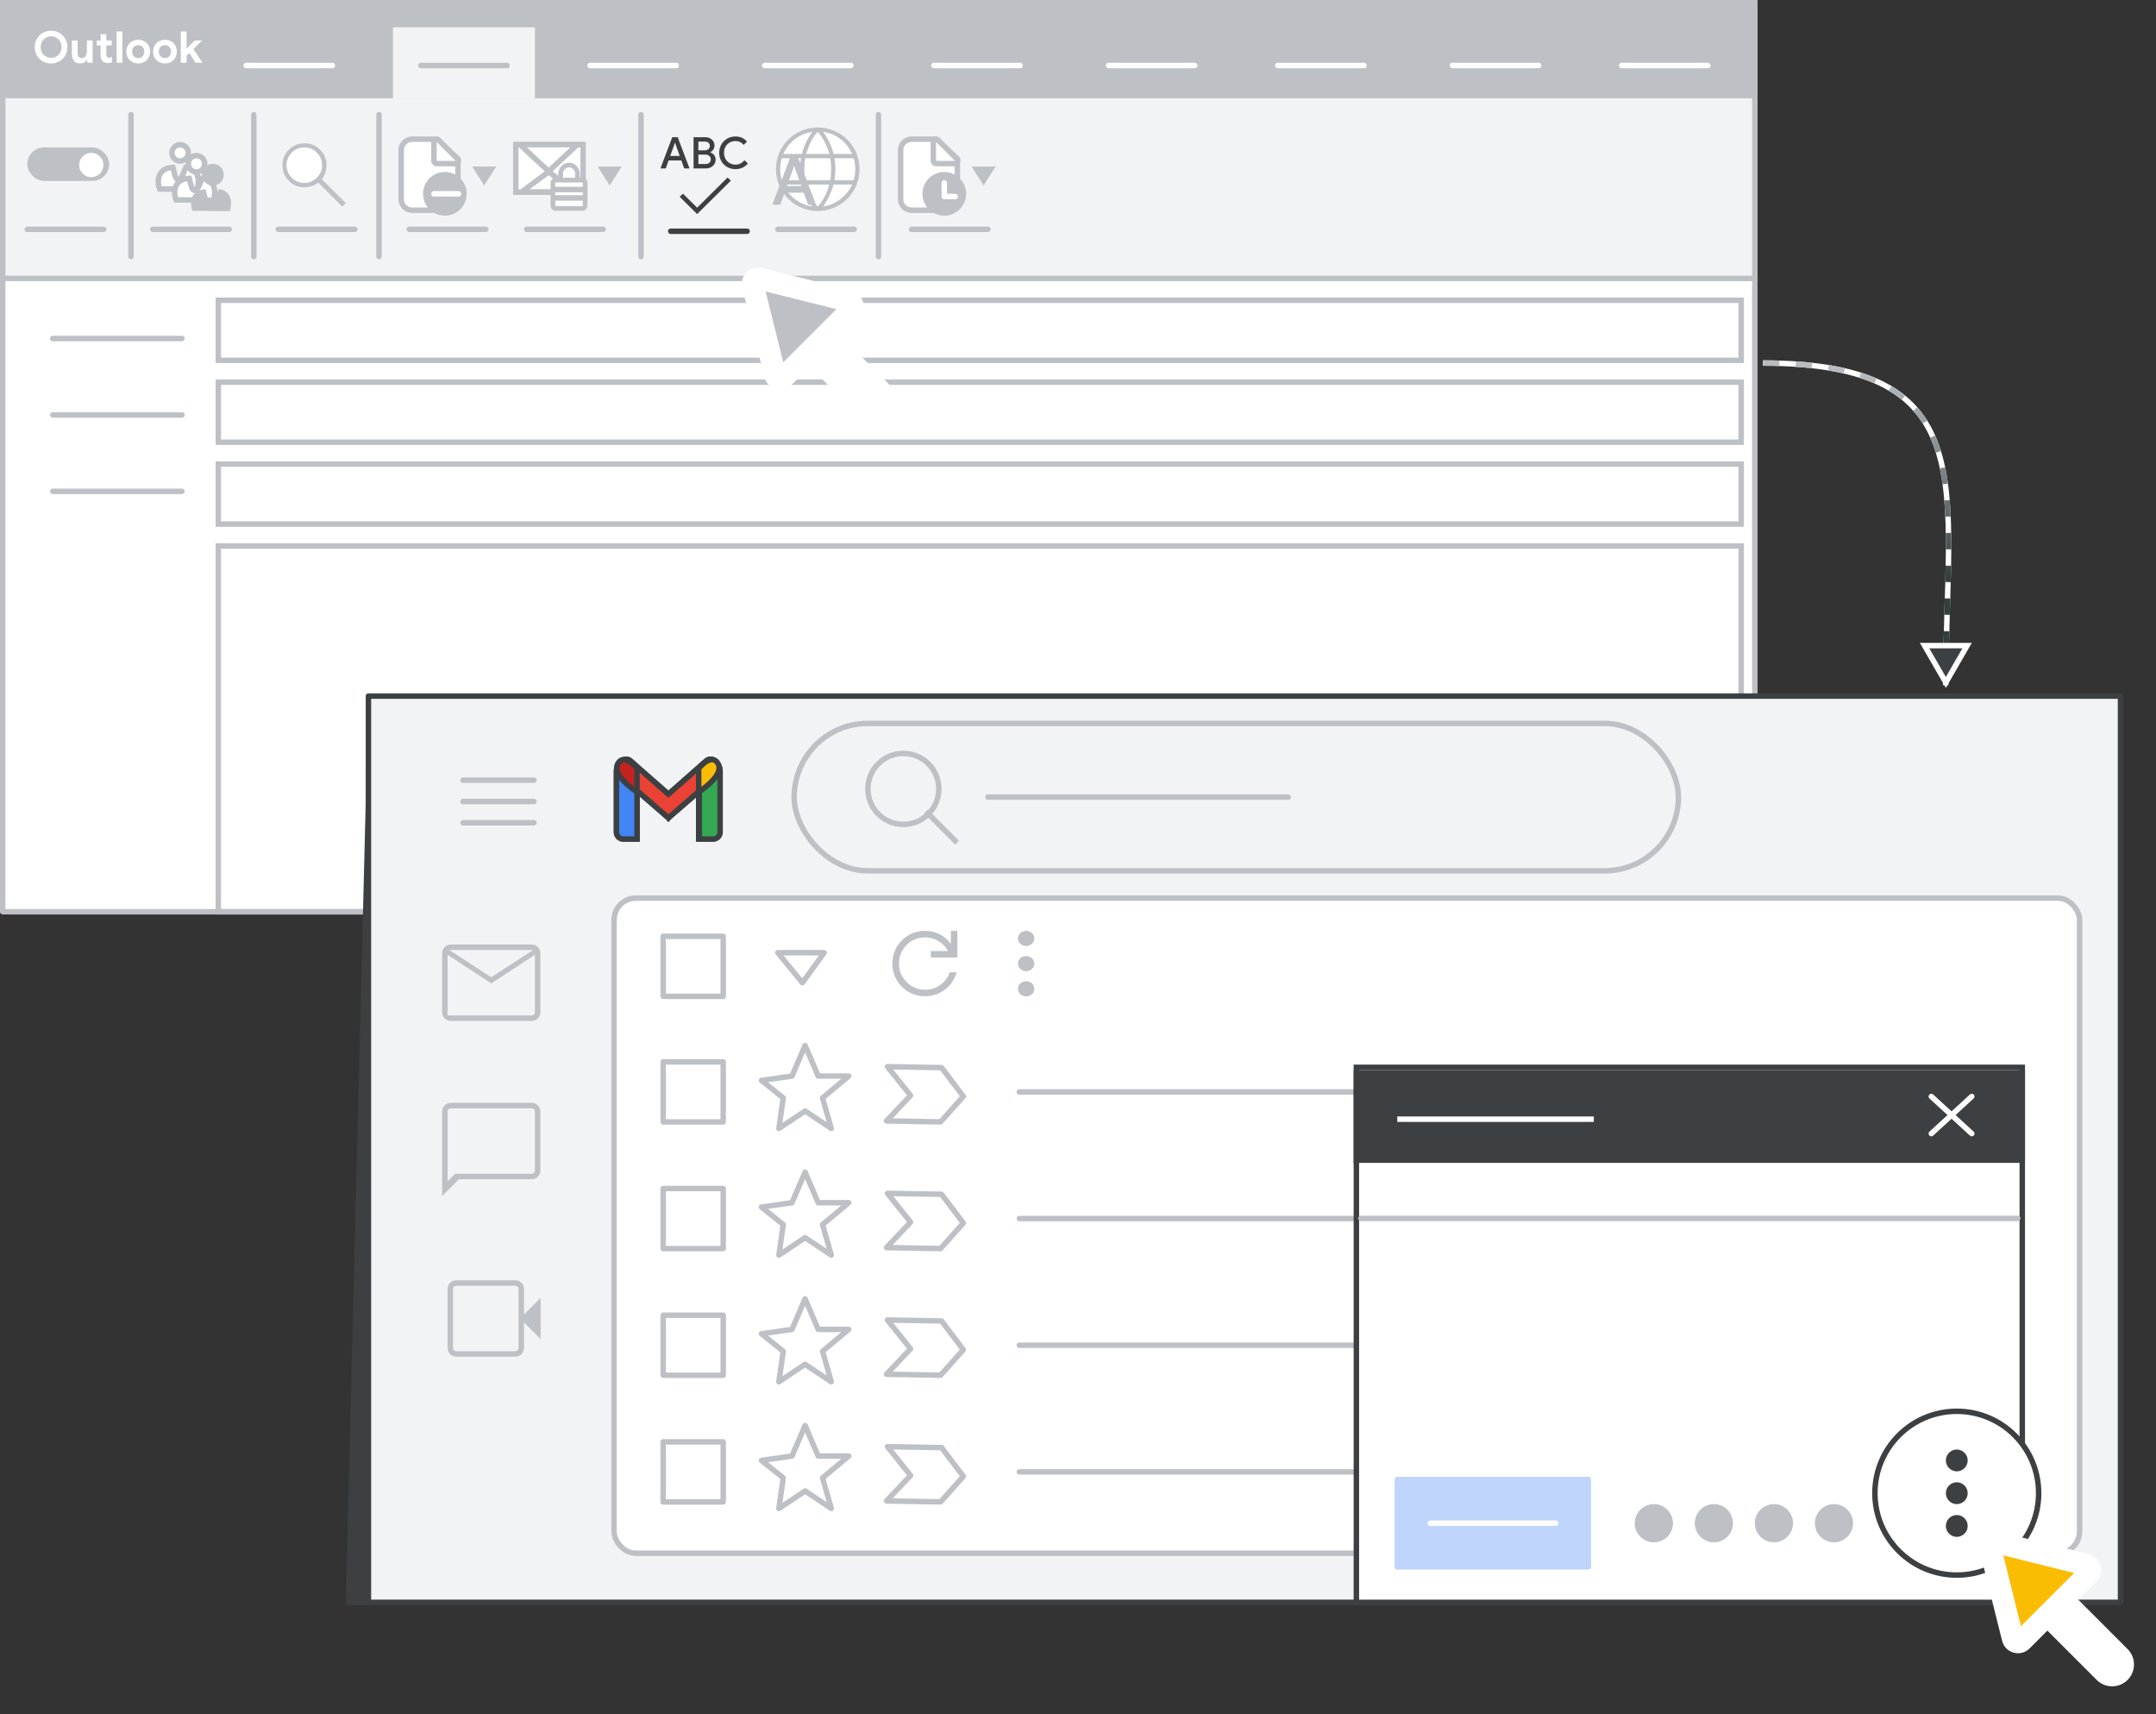 <svg width="395" height="314" viewBox="0 0 395 314" fill="none" xmlns="http://www.w3.org/2000/svg">
<rect x="0" y="0" width="395" height="314" fill="#333333" stroke="none"/>
<g id="gmail-outlook-switch-spellcheck" clip-path="url(#clip0_2_115710)">
<g id="outlook-message-options-window">
<rect id="border" x="0.5" y="1" width="321" height="166" fill="white" stroke="#BDC1C6" stroke-linejoin="round"/>
<rect id="border copy" x="0.5" y="-2" width="321" height="53" fill="#F1F3F4" stroke="#BDC1C6" stroke-linejoin="round"/>
<path id="Line 8 Copy 18" d="M69.441 21V47" stroke="#BDC1C6" stroke-linecap="round"/>
<path id="Line 8 Copy 19" d="M117.441 21V47" stroke="#BDC1C6" stroke-linecap="round"/>
<path id="Line 8 Copy 20" d="M160.941 21V47" stroke="#BDC1C6" stroke-linecap="round"/>
<g id="permissions">
<g id="permissions_2">
<g id="paper">
<path id="Rectangle" fill-rule="evenodd" clip-rule="evenodd" d="M73.5 27.5C73.5 26.395 74.395 25.5 75.5 25.5H79.973L83.9 29.097V36.5C83.9 37.605 83.005 38.5 81.9 38.5H75.5C74.395 38.5 73.5 37.605 73.5 36.5V27.5Z" fill="white" stroke="#BDC1C6"/>
<path id="Path 5" d="M83.467 29.967C83.669 29.967 83.851 29.845 83.929 29.658C84.006 29.471 83.963 29.256 83.82 29.113L80.354 25.646C80.211 25.503 79.996 25.461 79.809 25.538C79.622 25.616 79.5 25.798 79.5 26V29.467C79.5 29.599 79.553 29.727 79.646 29.82C79.74 29.914 79.867 29.967 80 29.967H83.467Z" fill="white" stroke="#BDC1C6" stroke-linejoin="round"/>
</g>
<circle id="Oval" cx="81.5" cy="35.5" r="4" fill="#BDC1C6"/>
<path id="Line 9 Copy 4" d="M79.5 35.5H84" stroke="white" stroke-linecap="round"/>
<path id="Triangle" fill-rule="evenodd" clip-rule="evenodd" d="M88.703 33.978L90.906 30.5H86.5L88.703 33.978Z" fill="#BDC1C6"/>
</g>
<path id="Line 9 Copy 3" d="M75 42H89" stroke="#BDC1C6" stroke-linecap="round"/>
</g>
<g id="check accessibility">
<g id="paper_2">
<path id="Rectangle_2" fill-rule="evenodd" clip-rule="evenodd" d="M165 27.5C165 26.395 165.895 25.5 167 25.5H171.473L175.4 29.097V36.5C175.4 37.605 174.505 38.5 173.4 38.5H167C165.895 38.5 165 37.605 165 36.5V27.5Z" fill="white" stroke="#BDC1C6"/>
<path id="Path 5_2" d="M174.967 29.967C175.169 29.967 175.351 29.845 175.429 29.658C175.506 29.471 175.463 29.256 175.32 29.113L171.854 25.646C171.711 25.503 171.495 25.461 171.309 25.538C171.122 25.616 171 25.798 171 26V29.467C171 29.599 171.053 29.727 171.146 29.82C171.24 29.914 171.367 29.967 171.5 29.967H174.967Z" fill="white" stroke="#BDC1C6" stroke-linejoin="round"/>
</g>
<circle id="Oval_2" cx="173" cy="35.5" r="4" fill="#BDC1C6"/>
<path id="Line 9 Copy 4_2" d="M173 36H175" stroke="white" stroke-linecap="round"/>
<path id="Line 9 Copy 9" d="M173 35.5V33.5" stroke="white" stroke-linecap="round"/>
<path id="Triangle_2" fill-rule="evenodd" clip-rule="evenodd" d="M180.203 33.978L182.406 30.5H178L180.203 33.978Z" fill="#BDC1C6"/>
<path id="Line 9 Copy 8" d="M167 42H181" stroke="#BDC1C6" stroke-linecap="round"/>
</g>
<g id="UI/line-dark-grey Copy 47">
<path id="Line 5" d="M9.662 90H33.338" stroke="#BDC1C6" stroke-linecap="round" stroke-linejoin="round"/>
</g>
<g id="UI/line-dark-grey Copy 48">
<path id="Line 5_2" d="M9.662 76H33.338" stroke="#BDC1C6" stroke-linecap="round" stroke-linejoin="round"/>
</g>
<g id="UI/line-dark-grey Copy 49">
<path id="Line 5_3" d="M9.662 62H33.338" stroke="#BDC1C6" stroke-linecap="round" stroke-linejoin="round"/>
</g>
<rect id="Rectangle Copy 4" x="40" y="85" width="279" height="11" stroke="#BDC1C6"/>
<rect id="Rectangle Copy 18" x="40" y="100" width="279" height="67" stroke="#BDC1C6"/>
<rect id="Rectangle Copy 3" x="40" y="70" width="279" height="11" stroke="#BDC1C6"/>
<rect id="Rectangle Copy 2" x="40" y="55" width="279" height="11" stroke="#BDC1C6"/>
<rect id="blue copy" x="33.5" y="9" width="22.929" height="12.71" fill="#F1F3F4"/>
<g id="outlook-top-bar">
<rect id="bg" x="0.5" y="0.5" width="321" height="17" fill="#BDC1C6" stroke="#BDC1C6"/>
<rect id="tab" x="72" y="5" width="26" height="13" fill="#F1F3F4"/>
<g id="UI/line-dark-grey Copy 3">
<path id="Line 5_4" d="M77.108 12H92.892" stroke="#BDC1C6" stroke-linecap="round" stroke-linejoin="round"/>
</g>
<g id="UI/line-dark-grey Copy 4">
<path id="Line 5_5" d="M108.108 12H123.892" stroke="white" stroke-linecap="round" stroke-linejoin="round"/>
</g>
<g id="UI/line-dark-grey Copy 5">
<path id="Line 5_6" d="M140.108 12H155.892" stroke="white" stroke-linecap="round" stroke-linejoin="round"/>
</g>
<g id="UI/line-dark-grey Copy 6">
<path id="Line 5_7" d="M171.108 12H186.892" stroke="white" stroke-linecap="round" stroke-linejoin="round"/>
</g>
<g id="UI/line-dark-grey Copy 7">
<path id="Line 5_8" d="M203.108 12H218.892" stroke="white" stroke-linecap="round" stroke-linejoin="round"/>
</g>
<g id="UI/line-dark-grey Copy 10">
<path id="Line 5_9" d="M234.108 12H249.892" stroke="white" stroke-linecap="round" stroke-linejoin="round"/>
</g>
<g id="UI/line-dark-grey Copy 9">
<path id="Line 5_10" d="M266.108 12H281.892" stroke="white" stroke-linecap="round" stroke-linejoin="round"/>
</g>
<g id="UI/line-dark-grey Copy 8">
<path id="Line 5_11" d="M297.108 12H312.892" stroke="white" stroke-linecap="round" stroke-linejoin="round"/>
</g>
<g id="UI/line-dark-grey">
<path id="Line 5_12" d="M45.108 12H60.892" stroke="white" stroke-linecap="round" stroke-linejoin="round"/>
</g>
<path id="Outlook" d="M9.36 11.619C8.933 11.619 8.536 11.544 8.168 11.395C7.805 11.24 7.488 11.027 7.216 10.755C6.949 10.477 6.741 10.157 6.592 9.795C6.443 9.432 6.368 9.043 6.368 8.627C6.368 8.211 6.443 7.821 6.592 7.459C6.741 7.096 6.949 6.779 7.216 6.507C7.488 6.229 7.805 6.016 8.168 5.867C8.536 5.712 8.933 5.635 9.36 5.635C9.787 5.635 10.181 5.712 10.544 5.867C10.907 6.016 11.224 6.229 11.496 6.507C11.768 6.779 11.979 7.096 12.128 7.459C12.277 7.821 12.352 8.211 12.352 8.627C12.352 9.043 12.277 9.432 12.128 9.795C11.979 10.157 11.768 10.477 11.496 10.755C11.224 11.027 10.907 11.24 10.544 11.395C10.181 11.544 9.787 11.619 9.36 11.619ZM9.36 10.595C9.717 10.595 10.04 10.512 10.328 10.347C10.616 10.181 10.845 9.952 11.016 9.659C11.187 9.36 11.272 9.016 11.272 8.627C11.272 8.232 11.187 7.888 11.016 7.595C10.845 7.301 10.616 7.072 10.328 6.907C10.04 6.741 9.717 6.659 9.36 6.659C9.008 6.659 8.688 6.741 8.4 6.907C8.112 7.072 7.883 7.301 7.712 7.595C7.541 7.888 7.456 8.232 7.456 8.627C7.456 9.016 7.541 9.36 7.712 9.659C7.883 9.952 8.112 10.181 8.4 10.347C8.688 10.512 9.008 10.595 9.36 10.595ZM14.675 11.619C14.174 11.619 13.798 11.464 13.547 11.155C13.296 10.845 13.171 10.424 13.171 9.891V7.411H14.219V9.763C14.219 10.04 14.286 10.259 14.419 10.419C14.558 10.573 14.734 10.651 14.947 10.651C15.155 10.651 15.331 10.6 15.475 10.499C15.619 10.392 15.728 10.251 15.803 10.075C15.883 9.899 15.923 9.704 15.923 9.491V7.411H16.971V11.491H15.987V10.979H15.923C15.843 11.107 15.739 11.219 15.611 11.315C15.483 11.411 15.339 11.485 15.179 11.539C15.024 11.592 14.856 11.619 14.675 11.619ZM17.715 7.411H18.427V6.259H19.476V7.411H20.476V8.307H19.476V9.995C19.476 10.181 19.515 10.325 19.596 10.427C19.675 10.523 19.809 10.571 19.995 10.571C20.102 10.571 20.19 10.555 20.259 10.523C20.334 10.491 20.417 10.448 20.508 10.395V11.419C20.395 11.461 20.278 11.493 20.155 11.515C20.038 11.541 19.913 11.555 19.779 11.555C19.358 11.555 19.027 11.435 18.788 11.195C18.547 10.949 18.427 10.613 18.427 10.187V8.307H17.715V7.411ZM21.367 11.491V5.763H22.415V11.491H21.367ZM25.33 11.619C24.903 11.619 24.524 11.525 24.194 11.339C23.868 11.147 23.612 10.888 23.426 10.563C23.244 10.232 23.154 9.861 23.154 9.451C23.154 9.04 23.244 8.672 23.426 8.347C23.612 8.016 23.868 7.757 24.194 7.571C24.524 7.379 24.903 7.283 25.33 7.283C25.756 7.283 26.132 7.379 26.458 7.571C26.783 7.763 27.036 8.021 27.218 8.347C27.404 8.672 27.498 9.04 27.498 9.451C27.498 9.861 27.404 10.232 27.218 10.563C27.036 10.888 26.783 11.147 26.458 11.339C26.132 11.525 25.756 11.619 25.33 11.619ZM25.33 10.643C25.532 10.643 25.716 10.597 25.882 10.507C26.052 10.411 26.188 10.275 26.29 10.099C26.396 9.917 26.45 9.701 26.45 9.451C26.45 9.2 26.396 8.987 26.29 8.811C26.188 8.635 26.052 8.499 25.882 8.403C25.716 8.307 25.535 8.259 25.338 8.259C25.135 8.259 24.946 8.307 24.77 8.403C24.599 8.499 24.46 8.635 24.354 8.811C24.252 8.987 24.202 9.2 24.202 9.451C24.202 9.701 24.252 9.917 24.354 10.099C24.46 10.275 24.599 10.411 24.77 10.507C24.946 10.597 25.132 10.643 25.33 10.643ZM30.224 11.619C29.797 11.619 29.419 11.525 29.088 11.339C28.763 11.147 28.507 10.888 28.32 10.563C28.139 10.232 28.048 9.861 28.048 9.451C28.048 9.04 28.139 8.672 28.32 8.347C28.507 8.016 28.763 7.757 29.088 7.571C29.419 7.379 29.797 7.283 30.224 7.283C30.651 7.283 31.027 7.379 31.352 7.571C31.677 7.763 31.931 8.021 32.112 8.347C32.299 8.672 32.392 9.04 32.392 9.451C32.392 9.861 32.299 10.232 32.112 10.563C31.931 10.888 31.677 11.147 31.352 11.339C31.027 11.525 30.651 11.619 30.224 11.619ZM30.224 10.643C30.427 10.643 30.611 10.597 30.776 10.507C30.947 10.411 31.083 10.275 31.184 10.099C31.291 9.917 31.344 9.701 31.344 9.451C31.344 9.2 31.291 8.987 31.184 8.811C31.083 8.635 30.947 8.499 30.776 8.403C30.611 8.307 30.429 8.259 30.232 8.259C30.029 8.259 29.84 8.307 29.664 8.403C29.493 8.499 29.355 8.635 29.248 8.811C29.147 8.987 29.096 9.2 29.096 9.451C29.096 9.701 29.147 9.917 29.248 10.099C29.355 10.275 29.493 10.411 29.664 10.507C29.84 10.597 30.027 10.643 30.224 10.643ZM33.127 11.491V5.763H34.175V8.915L35.695 7.411H36.983V7.475L35.439 8.987L37.055 11.427V11.491H35.815L34.695 9.707L34.175 10.211V11.491H33.127Z" fill="white"/>
</g>
<g id="tools / buttons">
<path id="Line 8 Copy 18_2" d="M24 21V47" stroke="#BDC1C6" stroke-linecap="round"/>
</g>
<g id="tools / buttons copy">
<path id="Line 8 Copy 18_3" d="M46.5 21V47" stroke="#BDC1C6" stroke-linecap="round"/>
</g>
<g id="spelling &#38; grammar">
<g id="abc">
<g id="ABC">
<path id="Shape" fill-rule="evenodd" clip-rule="evenodd" d="M124.16 25.128H123.16L121 30.856H121.968L122.496 29.384H124.832L125.36 30.856H126.328L124.16 25.128ZM123.904 26.816L124.544 28.568H122.784L123.424 26.816L123.64 26.16H123.688L123.904 26.816Z" fill="#3C4043"/>
<path id="Shape_2" fill-rule="evenodd" clip-rule="evenodd" d="M127.068 25.128H129.212C129.516 25.128 129.799 25.195 130.06 25.328C130.322 25.461 130.528 25.644 130.68 25.876C130.832 26.108 130.908 26.365 130.908 26.648C130.908 26.931 130.838 27.177 130.696 27.388C130.555 27.599 130.367 27.76 130.132 27.872V27.912C130.431 28.013 130.668 28.181 130.844 28.416C131.02 28.651 131.108 28.928 131.108 29.248C131.108 29.563 131.027 29.841 130.864 30.084C130.702 30.327 130.483 30.516 130.208 30.652C129.934 30.788 129.634 30.856 129.308 30.856H127.068V25.128ZM129.172 27.536C129.439 27.536 129.652 27.455 129.812 27.292C129.972 27.129 130.052 26.941 130.052 26.728C130.052 26.515 129.974 26.329 129.816 26.172C129.659 26.015 129.455 25.936 129.204 25.936H127.948V27.536H129.172ZM129.976 29.788C129.808 29.956 129.586 30.04 129.308 30.04H127.948V28.32H129.276C129.564 28.32 129.795 28.405 129.968 28.576C130.142 28.747 130.228 28.949 130.228 29.184C130.228 29.419 130.144 29.62 129.976 29.788Z" fill="#3C4043"/>
<path id="Path" d="M134.745 30.984C134.19 30.984 133.685 30.853 133.229 30.592C132.773 30.331 132.414 29.971 132.153 29.512C131.891 29.053 131.761 28.547 131.761 27.992C131.761 27.437 131.891 26.931 132.153 26.472C132.414 26.013 132.773 25.653 133.229 25.392C133.685 25.131 134.19 25 134.745 25C135.603 25 136.31 25.312 136.865 25.936L136.249 26.536C136.051 26.301 135.831 26.125 135.589 26.008C135.346 25.891 135.067 25.832 134.753 25.832C134.363 25.832 134.009 25.921 133.689 26.1C133.369 26.279 133.115 26.532 132.929 26.86C132.742 27.188 132.649 27.565 132.649 27.992C132.649 28.419 132.742 28.796 132.929 29.124C133.115 29.452 133.369 29.705 133.689 29.884C134.009 30.063 134.363 30.152 134.753 30.152C135.403 30.152 135.95 29.883 136.393 29.344L137.025 29.952C136.747 30.277 136.414 30.531 136.025 30.712C135.635 30.893 135.209 30.984 134.745 30.984Z" fill="#3C4043"/>
</g>
</g>
<g id="done_BASELINE_P900_FILL0_wght100_GRAD0_opsz48">
<path id="Path_2" d="M127.724 38.856L124.88 36.042L125.121 35.819L127.724 38.394L133.306 32.856L133.547 33.094L127.724 38.856Z" fill="#3C4043" stroke="#3C4043" stroke-width="0.5"/>
</g>
<path id="Line 9 Copy 6" d="M122.88 42.356H136.88" stroke="#3C4043" stroke-linecap="round"/>
</g>
<circle id="Oval_3" cx="149.82" cy="31" r="7" fill="white"/>
<g id="language">
<g id="Group">
<g id="language_BASELINE_P900_FILL0_wght100_GRAD0_opsz48">
<g id="Shape_3">
<path fill-rule="evenodd" clip-rule="evenodd" d="M146.9 37.907C147.812 38.302 148.786 38.5 149.82 38.5C150.854 38.5 151.828 38.302 152.74 37.907C153.653 37.512 154.45 36.977 155.133 36.302C155.815 35.626 156.35 34.833 156.738 33.92C157.126 33.008 157.32 32.027 157.32 30.978C157.32 29.944 157.126 28.971 156.738 28.058C156.35 27.146 155.815 26.352 155.133 25.677C154.45 25.001 153.653 24.47 152.74 24.082C151.828 23.694 150.854 23.5 149.82 23.5C148.786 23.5 147.812 23.694 146.9 24.082C145.987 24.47 145.19 25.001 144.508 25.677C143.825 26.352 143.29 27.146 142.902 28.058C142.514 28.971 142.32 29.944 142.32 30.978C142.32 32.027 142.514 33.008 142.902 33.92C143.29 34.833 143.825 35.626 144.508 36.302C145.19 36.977 145.987 37.512 146.9 37.907ZM151.242 36.022C150.883 36.711 150.409 37.394 149.82 38.069C149.245 37.437 148.778 36.779 148.419 36.097C148.06 35.414 147.758 34.599 147.514 33.651H152.126C151.896 34.542 151.602 35.332 151.242 36.022ZM149.195 38.026C148.721 37.537 148.286 36.894 147.891 36.097C147.496 35.3 147.205 34.484 147.018 33.651H143.268C143.829 34.915 144.619 35.921 145.639 36.668C146.659 37.415 147.844 37.868 149.195 38.026ZM153.958 36.668C152.909 37.444 151.745 37.897 150.467 38.026C150.869 37.537 151.264 36.902 151.652 36.118C152.04 35.336 152.363 34.513 152.622 33.651H156.372C155.811 34.886 155.007 35.892 153.958 36.668ZM143.139 33.177H146.932C146.86 32.774 146.81 32.39 146.781 32.024C146.752 31.657 146.738 31.309 146.738 30.978C146.738 30.648 146.752 30.303 146.781 29.944C146.81 29.585 146.86 29.211 146.932 28.823H143.139C143.024 29.139 142.938 29.484 142.88 29.858C142.823 30.231 142.794 30.605 142.794 30.978C142.794 31.366 142.823 31.747 142.88 32.121C142.938 32.494 143.024 32.846 143.139 33.177ZM152.234 33.177H147.406C147.334 32.76 147.284 32.379 147.255 32.035C147.227 31.69 147.212 31.338 147.212 30.978C147.212 30.634 147.227 30.292 147.255 29.955C147.284 29.617 147.334 29.24 147.406 28.823H152.234C152.306 29.24 152.356 29.617 152.385 29.955C152.413 30.292 152.428 30.634 152.428 30.978C152.428 31.338 152.413 31.69 152.385 32.035C152.356 32.379 152.306 32.76 152.234 33.177ZM152.708 33.177H156.501C156.616 32.846 156.702 32.494 156.76 32.121C156.817 31.747 156.846 31.366 156.846 30.978C156.846 30.605 156.817 30.231 156.76 29.858C156.702 29.484 156.616 29.139 156.501 28.823H152.729C152.787 29.254 152.83 29.646 152.859 29.998C152.888 30.35 152.902 30.677 152.902 30.978C152.902 31.309 152.888 31.654 152.859 32.013C152.83 32.372 152.78 32.76 152.708 33.177ZM156.372 28.349H152.622C152.406 27.516 152.108 26.715 151.727 25.946C151.347 25.177 150.919 24.513 150.445 23.953C151.81 24.096 152.999 24.545 154.012 25.3C155.025 26.054 155.811 27.07 156.372 28.349ZM147.514 28.349H152.148C151.903 27.458 151.591 26.647 151.21 25.914C150.829 25.181 150.366 24.52 149.82 23.931C149.288 24.477 148.839 25.102 148.473 25.806C148.107 26.51 147.787 27.358 147.514 28.349ZM147.018 28.349H143.268C143.829 27.07 144.612 26.058 145.617 25.31C146.623 24.563 147.809 24.111 149.173 23.953C148.699 24.527 148.275 25.195 147.902 25.957C147.528 26.718 147.234 27.516 147.018 28.349Z" fill="#BDC1C6"/>
<path d="M155.133 25.677L155.238 25.57L155.133 25.677ZM144.508 25.677L144.402 25.57L144.508 25.677ZM149.82 38.069L149.709 38.17L149.822 38.294L149.933 38.168L149.82 38.069ZM148.419 36.097L148.286 36.167V36.167L148.419 36.097ZM147.514 33.651V33.501H147.32L147.369 33.688L147.514 33.651ZM152.126 33.651L152.271 33.688L152.32 33.501H152.126V33.651ZM147.891 36.097L147.757 36.164H147.757L147.891 36.097ZM149.195 38.026L149.178 38.175L149.596 38.224L149.303 37.921L149.195 38.026ZM147.018 33.651L147.165 33.618L147.138 33.501H147.018V33.651ZM143.268 33.651V33.501H143.038L143.131 33.712L143.268 33.651ZM150.467 38.026L150.351 37.931L150.119 38.212L150.482 38.175L150.467 38.026ZM153.958 36.668L154.047 36.789L153.958 36.668ZM152.622 33.651V33.501H152.51L152.478 33.608L152.622 33.651ZM156.372 33.651L156.508 33.713L156.604 33.501H156.372V33.651ZM146.932 33.177V33.327H147.111L147.08 33.15L146.932 33.177ZM143.139 33.177L142.997 33.226L143.032 33.327H143.139V33.177ZM146.781 32.024L146.632 32.035L146.781 32.024ZM146.781 29.944L146.931 29.956L146.781 29.944ZM146.932 28.823L147.08 28.851L147.112 28.673H146.932V28.823ZM143.139 28.823V28.673H143.034L142.998 28.772L143.139 28.823ZM142.88 29.858L142.732 29.835L142.88 29.858ZM142.88 32.121L143.029 32.098V32.098L142.88 32.121ZM147.406 33.177L147.258 33.202L147.28 33.327H147.406V33.177ZM152.234 33.177V33.327H152.36L152.382 33.202L152.234 33.177ZM147.406 28.823V28.673H147.28L147.258 28.798L147.406 28.823ZM152.234 28.823L152.382 28.798L152.36 28.673H152.234V28.823ZM156.501 33.177V33.327H156.608L156.643 33.226L156.501 33.177ZM152.708 33.177L152.56 33.151L152.53 33.327H152.708V33.177ZM156.76 32.121L156.908 32.144L156.76 32.121ZM156.76 29.858L156.908 29.835V29.835L156.76 29.858ZM156.501 28.823L156.642 28.772L156.606 28.673H156.501V28.823ZM152.729 28.823V28.673H152.558L152.581 28.843L152.729 28.823ZM152.859 29.998L152.709 30.01V30.01L152.859 29.998ZM152.859 32.013L152.709 32.001H152.709L152.859 32.013ZM152.622 28.349L152.477 28.387L152.506 28.499H152.622V28.349ZM156.372 28.349V28.499H156.601L156.509 28.289L156.372 28.349ZM151.727 25.946L151.593 26.013L151.727 25.946ZM150.445 23.953L150.461 23.803L150.089 23.764L150.33 24.049L150.445 23.953ZM152.148 28.349V28.499H152.344L152.292 28.309L152.148 28.349ZM147.514 28.349L147.369 28.309L147.317 28.499H147.514V28.349ZM151.21 25.914L151.343 25.845V25.845L151.21 25.914ZM149.82 23.931L149.93 23.829L149.823 23.713L149.713 23.826L149.82 23.931ZM148.473 25.806L148.606 25.875L148.473 25.806ZM143.268 28.349L143.131 28.289L143.039 28.499H143.268V28.349ZM147.018 28.349V28.499H147.134L147.164 28.387L147.018 28.349ZM145.617 25.31L145.528 25.19L145.617 25.31ZM149.173 23.953L149.289 24.048L149.526 23.761L149.156 23.804L149.173 23.953ZM147.902 25.957L148.037 26.023L147.902 25.957ZM149.82 38.35C148.805 38.35 147.852 38.156 146.959 37.77L146.84 38.045C147.772 38.449 148.766 38.65 149.82 38.65V38.35ZM152.681 37.77C151.788 38.156 150.835 38.35 149.82 38.35V38.65C150.874 38.65 151.868 38.449 152.8 38.045L152.681 37.77ZM155.027 36.195C154.358 36.857 153.577 37.382 152.681 37.77L152.8 38.045C153.729 37.643 154.542 37.097 155.238 36.408L155.027 36.195ZM156.6 33.862C156.22 34.757 155.695 35.534 155.027 36.195L155.238 36.408C155.935 35.719 156.481 34.909 156.876 33.979L156.6 33.862ZM157.17 30.978C157.17 32.008 156.98 32.969 156.6 33.862L156.876 33.979C157.272 33.047 157.47 32.046 157.47 30.978H157.17ZM156.6 28.117C156.98 29.01 157.17 29.963 157.17 30.978H157.47C157.47 29.925 157.272 28.931 156.876 28L156.6 28.117ZM155.027 25.783C155.695 26.445 156.22 27.222 156.6 28.117L156.876 28C156.481 27.07 155.935 26.259 155.238 25.57L155.027 25.783ZM152.682 24.22C153.577 24.601 154.358 25.122 155.027 25.783L155.238 25.57C154.542 24.881 153.728 24.339 152.799 23.944L152.682 24.22ZM149.82 23.65C150.835 23.65 151.789 23.84 152.682 24.22L152.799 23.944C151.867 23.548 150.874 23.35 149.82 23.35V23.65ZM146.958 24.22C147.851 23.84 148.805 23.65 149.82 23.65V23.35C148.766 23.35 147.773 23.548 146.841 23.944L146.958 24.22ZM144.613 25.783C145.282 25.122 146.063 24.601 146.958 24.22L146.841 23.944C145.912 24.339 145.098 24.881 144.402 25.57L144.613 25.783ZM143.04 28.117C143.421 27.222 143.945 26.445 144.613 25.783L144.402 25.57C143.705 26.259 143.159 27.07 142.764 28L143.04 28.117ZM142.47 30.978C142.47 29.963 142.66 29.01 143.04 28.117L142.764 28C142.368 28.931 142.17 29.925 142.17 30.978H142.47ZM143.04 33.862C142.66 32.969 142.47 32.008 142.47 30.978H142.17C142.17 32.046 142.368 33.047 142.764 33.979L143.04 33.862ZM144.613 36.195C143.945 35.534 143.421 34.757 143.04 33.862L142.764 33.979C143.159 34.909 143.705 35.719 144.402 36.408L144.613 36.195ZM146.959 37.77C146.063 37.382 145.282 36.857 144.613 36.195L144.402 36.408C145.098 37.097 145.911 37.643 146.84 38.045L146.959 37.77ZM149.933 38.168C150.529 37.485 151.01 36.792 151.375 36.091L151.109 35.952C150.756 36.63 150.289 37.303 149.707 37.97L149.933 38.168ZM148.286 36.167C148.652 36.862 149.127 37.529 149.709 38.17L149.931 37.968C149.364 37.344 148.905 36.697 148.552 36.027L148.286 36.167ZM147.369 33.688C147.615 34.645 147.921 35.472 148.286 36.167L148.552 36.027C148.199 35.357 147.901 34.553 147.659 33.613L147.369 33.688ZM152.126 33.501H147.514V33.801H152.126V33.501ZM151.375 36.091C151.741 35.389 152.039 34.588 152.271 33.688L151.981 33.613C151.753 34.495 151.462 35.274 151.109 35.952L151.375 36.091ZM147.757 36.164C148.157 36.971 148.6 37.628 149.087 38.13L149.303 37.921C148.842 37.447 148.416 36.818 148.026 36.03L147.757 36.164ZM146.872 33.684C147.061 34.529 147.357 35.356 147.757 36.164L148.026 36.03C147.636 35.243 147.349 34.439 147.165 33.618L146.872 33.684ZM143.268 33.801H147.018V33.501H143.268V33.801ZM145.728 36.547C144.731 35.817 143.956 34.833 143.405 33.59L143.131 33.712C143.701 34.998 144.507 36.025 145.55 36.789L145.728 36.547ZM149.212 37.877C147.886 37.722 146.725 37.278 145.728 36.547L145.55 36.789C146.593 37.553 147.803 38.014 149.178 38.175L149.212 37.877ZM150.482 38.175C151.788 38.043 152.977 37.58 154.047 36.789L153.869 36.547C152.841 37.308 151.703 37.75 150.451 37.877L150.482 38.175ZM151.517 36.052C151.133 36.828 150.744 37.453 150.351 37.931L150.582 38.121C150.994 37.621 151.395 36.975 151.786 36.185L151.517 36.052ZM152.478 33.608C152.222 34.462 151.902 35.277 151.517 36.052L151.786 36.185C152.178 35.394 152.504 34.564 152.765 33.694L152.478 33.608ZM156.372 33.501H152.622V33.801H156.372V33.501ZM154.047 36.789C155.117 35.997 155.938 34.971 156.508 33.713L156.235 33.589C155.685 34.802 154.896 35.788 153.869 36.547L154.047 36.789ZM146.932 33.027H143.139V33.327H146.932V33.027ZM146.632 32.035C146.661 32.407 146.712 32.797 146.784 33.203L147.08 33.15C147.009 32.752 146.959 32.373 146.931 32.012L146.632 32.035ZM146.588 30.978C146.588 31.313 146.603 31.666 146.632 32.035L146.931 32.012C146.902 31.649 146.888 31.305 146.888 30.978H146.588ZM146.632 29.932C146.603 30.295 146.588 30.644 146.588 30.978H146.888C146.888 30.652 146.902 30.311 146.931 29.956L146.632 29.932ZM146.785 28.796C146.712 29.189 146.661 29.567 146.632 29.932L146.931 29.956C146.959 29.602 147.009 29.234 147.08 28.851L146.785 28.796ZM143.139 28.973H146.932V28.673H143.139V28.973ZM143.029 29.881C143.085 29.515 143.169 29.18 143.28 28.875L142.998 28.772C142.879 29.098 142.791 29.453 142.732 29.835L143.029 29.881ZM142.944 30.978C142.944 30.613 142.972 30.247 143.029 29.881L142.732 29.835C142.673 30.216 142.644 30.597 142.644 30.978H142.944ZM143.029 32.098C142.972 31.732 142.944 31.359 142.944 30.978H142.644C142.644 31.374 142.673 31.762 142.732 32.144L143.029 32.098ZM143.281 33.127C143.169 32.806 143.085 32.463 143.029 32.098L142.732 32.144C142.791 32.525 142.879 32.886 142.997 33.226L143.281 33.127ZM147.406 33.327H152.234V33.027H147.406V33.327ZM147.106 32.047C147.135 32.397 147.186 32.782 147.258 33.202L147.554 33.151C147.483 32.738 147.433 32.362 147.405 32.022L147.106 32.047ZM147.062 30.978C147.062 31.342 147.077 31.698 147.106 32.047L147.405 32.022C147.376 31.681 147.362 31.334 147.362 30.978H147.062ZM147.106 29.942C147.077 30.284 147.062 30.629 147.062 30.978H147.362C147.362 30.638 147.376 30.301 147.405 29.968L147.106 29.942ZM147.258 28.798C147.186 29.218 147.135 29.599 147.106 29.942L147.405 29.968C147.433 29.635 147.483 29.262 147.554 28.849L147.258 28.798ZM152.234 28.673H147.406V28.973H152.234V28.673ZM152.534 29.942C152.505 29.599 152.454 29.218 152.382 28.798L152.086 28.849C152.157 29.262 152.207 29.635 152.235 29.968L152.534 29.942ZM152.578 30.978C152.578 30.629 152.563 30.284 152.534 29.942L152.235 29.968C152.264 30.301 152.278 30.638 152.278 30.978H152.578ZM152.534 32.047C152.563 31.698 152.578 31.342 152.578 30.978H152.278C152.278 31.334 152.264 31.681 152.235 32.022L152.534 32.047ZM152.382 33.202C152.454 32.782 152.505 32.397 152.534 32.047L152.235 32.022C152.207 32.362 152.157 32.738 152.086 33.151L152.382 33.202ZM156.501 33.027H152.708V33.327H156.501V33.027ZM156.611 32.098C156.555 32.463 156.471 32.806 156.359 33.127L156.643 33.226C156.761 32.886 156.849 32.525 156.908 32.144L156.611 32.098ZM156.696 30.978C156.696 31.359 156.668 31.732 156.611 32.098L156.908 32.144C156.967 31.762 156.996 31.374 156.996 30.978H156.696ZM156.611 29.881C156.668 30.247 156.696 30.613 156.696 30.978H156.996C156.996 30.597 156.967 30.216 156.908 29.835L156.611 29.881ZM156.36 28.875C156.471 29.18 156.555 29.515 156.611 29.881L156.908 29.835C156.849 29.453 156.761 29.098 156.642 28.772L156.36 28.875ZM152.729 28.973H156.501V28.673H152.729V28.973ZM153.008 29.986C152.979 29.631 152.936 29.236 152.878 28.803L152.581 28.843C152.638 29.272 152.681 29.661 152.709 30.01L153.008 29.986ZM153.052 30.978C153.052 30.672 153.037 30.341 153.008 29.986L152.709 30.01C152.738 30.359 152.752 30.681 152.752 30.978H153.052ZM153.008 32.025C153.037 31.662 153.052 31.313 153.052 30.978H152.752C152.752 31.305 152.738 31.645 152.709 32.001L153.008 32.025ZM152.856 33.202C152.928 32.782 152.979 32.389 153.008 32.025L152.709 32.001C152.681 32.355 152.631 32.738 152.56 33.151L152.856 33.202ZM152.622 28.499H156.372V28.199H152.622V28.499ZM151.593 26.013C151.969 26.772 152.264 27.563 152.477 28.387L152.767 28.312C152.549 27.468 152.247 26.657 151.862 25.88L151.593 26.013ZM150.33 24.049C150.796 24.599 151.217 25.253 151.593 26.013L151.862 25.88C151.476 25.102 151.043 24.427 150.56 23.856L150.33 24.049ZM154.101 25.179C153.065 24.407 151.85 23.95 150.461 23.803L150.429 24.102C151.77 24.243 152.933 24.683 153.922 25.42L154.101 25.179ZM156.509 28.289C155.939 26.989 155.137 25.951 154.101 25.179L153.922 25.42C154.912 26.157 155.683 27.152 156.234 28.409L156.509 28.289ZM152.148 28.199H147.514V28.499H152.148V28.199ZM151.077 25.983C151.452 26.705 151.761 27.507 152.003 28.389L152.292 28.309C152.046 27.41 151.729 26.588 151.343 25.845L151.077 25.983ZM149.71 24.033C150.247 24.612 150.702 25.262 151.077 25.983L151.343 25.845C150.956 25.1 150.485 24.428 149.93 23.829L149.71 24.033ZM148.606 25.875C148.966 25.184 149.406 24.571 149.927 24.036L149.713 23.826C149.17 24.383 148.713 25.02 148.34 25.737L148.606 25.875ZM147.659 28.389C147.93 27.405 148.246 26.568 148.606 25.875L148.34 25.737C147.968 26.453 147.644 27.311 147.369 28.309L147.659 28.389ZM143.268 28.499H147.018V28.199H143.268V28.499ZM145.528 25.19C144.499 25.954 143.7 26.989 143.131 28.289L143.406 28.409C143.957 27.152 144.724 26.161 145.707 25.431L145.528 25.19ZM149.156 23.804C147.768 23.964 146.557 24.426 145.528 25.19L145.707 25.431C146.689 24.701 147.849 24.257 149.191 24.102L149.156 23.804ZM148.037 26.023C148.406 25.271 148.823 24.613 149.289 24.048L149.058 23.857C148.575 24.442 148.145 25.12 147.767 25.891L148.037 26.023ZM147.164 28.387C147.377 27.563 147.668 26.775 148.037 26.023L147.767 25.891C147.389 26.662 147.091 27.469 146.873 28.312L147.164 28.387Z" fill="#BDC1C6"/>
</g>
</g>
<g id="A">
<path id="Shape_4" fill-rule="evenodd" clip-rule="evenodd" d="M146.24 28.908H144.74L141.5 37.5H142.952L143.744 35.292H147.248L148.04 37.5H149.492L146.24 28.908ZM145.856 31.44L146.816 34.068H144.176L145.136 31.44L145.46 30.456H145.532L145.856 31.44Z" fill="#BDC1C6"/>
</g>
</g>
<path id="Line 9 Copy 7" d="M142.5 42H156.5" stroke="#BDC1C6" stroke-linecap="round"/>
</g>
<g id="html">
<rect id="Rectangle_3" x="5" y="27" width="15" height="6.136" rx="3.068" fill="#BDC1C6"/>
<circle id="Oval_4" cx="16.725" cy="30.225" r="2.225" fill="white"/>
<path id="Line 9" d="M5 42H19" stroke="#BDC1C6" stroke-linecap="round"/>
</g>
<g id="bcc">
<path id="Line 9 Copy" d="M28 42H42" stroke="#BDC1C6" stroke-linecap="round"/>
<g id="bcc_2">
<g id="bcc copy 2">
<circle id="Oval_5" cx="33" cy="28" r="1.5" fill="white" stroke="#BDC1C6"/>
<path id="Path 3" fill-rule="evenodd" clip-rule="evenodd" d="M29.258 34.611C28.715 33.243 28.819 30.772 31.679 30.667C31.997 31.951 32.122 32.886 32.695 32.886C33.292 32.886 33.702 31.443 34.019 30.667C35.014 30.667 36.93 31.443 36.152 34.611C36.148 34.63 36.143 34.648 36.138 34.667C34.197 34.667 31.005 34.611 29.258 34.611Z" fill="white" stroke="#BDC1C6"/>
</g>
<g id="bcc copy">
<circle id="Oval_6" cx="36" cy="30" r="1.5" fill="white" stroke="#BDC1C6"/>
<path id="Path 3_2" fill-rule="evenodd" clip-rule="evenodd" d="M32.258 36.611C31.715 35.243 31.819 32.772 34.679 32.667C34.998 33.951 35.122 34.886 35.695 34.886C36.292 34.886 36.702 33.443 37.019 32.667C38.014 32.667 39.93 33.443 39.152 36.611C39.148 36.63 39.143 36.648 39.138 36.667C37.197 36.667 34.005 36.611 32.258 36.611Z" fill="white" stroke="#BDC1C6"/>
</g>
<g id="Group 15">
<circle id="Oval_7" cx="39" cy="32" r="2" fill="#BDC1C6"/>
<path id="Path 3_3" fill-rule="evenodd" clip-rule="evenodd" d="M35.258 38.611C34.715 37.243 34.819 34.772 37.679 34.667C37.998 35.951 38.122 36.886 38.695 36.886C39.292 36.886 39.702 35.443 40.019 34.667C41.014 34.667 42.93 35.443 42.152 38.611C42.148 38.63 42.143 38.648 42.138 38.667C40.197 38.667 37.005 38.611 35.258 38.611Z" fill="#BDC1C6"/>
</g>
</g>
</g>
<g id="search">
<path id="Line 9 Copy 2" d="M51 42H65" stroke="#BDC1C6" stroke-linecap="round"/>
<path id="Shape_5" d="M62.723 37.5L62.547 37.677L62.729 37.859L62.905 37.671L62.723 37.5ZM58.33 33.107L58.507 32.93L58.339 32.762L58.163 32.921L58.33 33.107ZM63 37.206L63.182 37.377L63.349 37.2L63.176 37.029L63 37.206ZM58.607 32.83L58.424 32.66L58.26 32.837L58.431 33.007L58.607 32.83ZM58.469 27.598L58.645 27.421L58.469 27.598ZM53.098 27.598L52.922 27.422L53.098 27.598ZM53.098 32.96L52.922 33.137L53.098 32.96ZM53.366 27.858L53.19 27.68L53.19 27.68L53.366 27.858ZM58.209 27.858L58.385 27.68L58.209 27.858ZM62.9 37.323L58.507 32.93L58.153 33.284L62.547 37.677L62.9 37.323ZM62.818 37.035L62.541 37.329L62.905 37.671L63.182 37.377L62.818 37.035ZM58.431 33.007L62.824 37.383L63.176 37.029L58.783 32.653L58.431 33.007ZM59.082 31.574C58.92 32.002 58.699 32.363 58.424 32.66L58.79 33C59.114 32.651 59.367 32.234 59.55 31.752L59.082 31.574ZM59.325 30.27C59.325 30.712 59.245 31.146 59.082 31.574L59.55 31.752C59.733 31.269 59.825 30.774 59.825 30.27H59.325ZM58.292 27.776C58.983 28.46 59.325 29.287 59.325 30.27H59.825C59.825 29.155 59.43 28.2 58.645 27.421L58.292 27.776ZM55.77 26.75C56.767 26.75 57.602 27.091 58.292 27.776L58.645 27.421C57.859 26.641 56.896 26.25 55.77 26.25V26.75ZM53.275 27.775C53.96 27.09 54.786 26.75 55.77 26.75V26.25C54.656 26.25 53.701 26.642 52.922 27.422L53.275 27.775ZM52.25 30.288C52.25 29.291 52.591 28.459 53.275 27.775L52.922 27.422C52.141 28.202 51.75 29.163 51.75 30.288H52.25ZM53.275 32.783C52.59 32.099 52.25 31.272 52.25 30.288H51.75C51.75 31.402 52.142 32.357 52.922 33.137L53.275 32.783ZM55.788 33.808C54.791 33.808 53.959 33.467 53.275 32.783L52.922 33.137C53.702 33.917 54.663 34.308 55.788 34.308V33.808ZM57.052 33.581C56.628 33.733 56.207 33.808 55.788 33.808V34.308C56.268 34.308 56.746 34.222 57.221 34.051L57.052 33.581ZM58.163 32.921C57.842 33.21 57.472 33.43 57.052 33.581L57.221 34.051C57.701 33.879 58.127 33.626 58.497 33.293L58.163 32.921ZM55.788 33.928C56.808 33.928 57.679 33.578 58.385 32.878L58.033 32.523C57.425 33.126 56.681 33.428 55.788 33.428V33.928ZM53.19 32.878C53.896 33.578 54.767 33.928 55.788 33.928V33.428C54.894 33.428 54.151 33.126 53.542 32.523L53.19 32.878ZM52.13 30.27C52.13 31.302 52.483 32.177 53.19 32.878L53.542 32.523C52.935 31.921 52.63 31.176 52.63 30.27H52.13ZM53.19 27.68C52.484 28.38 52.13 29.249 52.13 30.27H52.63C52.63 29.378 52.934 28.638 53.542 28.035L53.19 27.68ZM55.788 26.631C54.767 26.631 53.896 26.98 53.19 27.68L53.542 28.035C54.151 27.432 54.894 27.131 55.788 27.131V26.631ZM58.385 27.68C57.679 26.98 56.808 26.631 55.788 26.631V27.131C56.681 27.131 57.425 27.432 58.033 28.035L58.385 27.68ZM59.445 30.27C59.445 29.249 59.092 28.38 58.385 27.68L58.033 28.035C58.641 28.638 58.945 29.378 58.945 30.27H59.445ZM58.385 32.878C59.092 32.177 59.445 31.302 59.445 30.27H58.945C58.945 31.176 58.641 31.921 58.033 32.523L58.385 32.878Z" fill="#BDC1C6"/>
<circle id="Oval_8" cx="55.75" cy="30.25" r="3.25" fill="white"/>
</g>
<g id="security">
<path id="Line 9 Copy 5" d="M96.5 42H110.5" stroke="#BDC1C6" stroke-linecap="round"/>
<g id="envelope">
<rect id="Rectangle_4" x="94.5" y="26.5" width="12.33" height="8.695" fill="white" stroke="#BDC1C6"/>
<path id="Triangle_3" d="M95.509 35.195L100.514 31.471L105.518 35.195H95.509Z" stroke="#BDC1C6"/>
<path id="Triangle Copy 9" d="M95.272 26.5L100.514 31.376L105.755 26.5H95.272Z" fill="white" stroke="#BDC1C6"/>
</g>
<g id="lock">
<rect id="Rectangle_5" x="101.178" y="32.973" width="6.152" height="4.922" fill="white"/>
<g id="lock_BASELINE_P900_FILL0_wght100_GRAD0_opsz48">
<g id="Shape_6">
<path fill-rule="evenodd" clip-rule="evenodd" d="M101.361 38.113C101.484 38.241 101.629 38.305 101.798 38.305H106.71C106.879 38.305 107.024 38.241 107.146 38.113C107.269 37.985 107.33 37.833 107.33 37.657V33.508C107.33 33.324 107.269 33.17 107.146 33.046C107.024 32.922 106.879 32.86 106.71 32.86H105.918V31.84C105.918 31.353 105.758 30.941 105.436 30.605C105.115 30.27 104.721 30.102 104.254 30.102C103.787 30.102 103.393 30.27 103.072 30.605C102.75 30.941 102.59 31.353 102.59 31.84V32.86H101.798C101.629 32.86 101.484 32.922 101.361 33.046C101.239 33.17 101.178 33.324 101.178 33.508V37.657C101.178 37.833 101.239 37.985 101.361 38.113ZM106.71 38.041H101.798C101.69 38.041 101.602 38.005 101.534 37.933C101.465 37.861 101.43 37.769 101.43 37.657V33.508C101.43 33.396 101.465 33.304 101.534 33.232C101.602 33.16 101.69 33.124 101.798 33.124H106.71C106.817 33.124 106.905 33.16 106.974 33.232C107.043 33.304 107.078 33.396 107.078 33.508V37.657C107.078 37.769 107.043 37.861 106.974 37.933C106.905 38.005 106.817 38.041 106.71 38.041ZM105.666 32.86V31.84C105.666 31.433 105.528 31.085 105.252 30.797C104.977 30.509 104.644 30.365 104.254 30.365C103.864 30.365 103.531 30.509 103.255 30.797C102.98 31.085 102.842 31.433 102.842 31.84V32.86H105.666Z" fill="#BDC1C6"/>
<path d="M101.361 38.113L101.145 38.32H101.145L101.361 38.113ZM105.918 32.86H105.618V33.16H105.918V32.86ZM105.436 30.605L105.219 30.813L105.436 30.605ZM103.072 30.605L103.288 30.813L103.072 30.605ZM102.59 32.86V33.16H102.89V32.86H102.59ZM101.361 33.046L101.148 32.835H101.148L101.361 33.046ZM105.666 32.86V33.16H105.966V32.86H105.666ZM105.252 30.797L105.036 31.005V31.005L105.252 30.797ZM103.255 30.797L103.039 30.59V30.59L103.255 30.797ZM102.842 32.86H102.542V33.16H102.842V32.86ZM101.798 38.005C101.716 38.005 101.647 37.978 101.578 37.905L101.145 38.32C101.32 38.504 101.543 38.605 101.798 38.605V38.005ZM106.71 38.005H101.798V38.605H106.71V38.005ZM106.93 37.905C106.861 37.978 106.792 38.005 106.71 38.005V38.605C106.965 38.605 107.187 38.504 107.363 38.32L106.93 37.905ZM107.03 37.657C107.03 37.755 106.999 37.833 106.93 37.905L107.363 38.32C107.539 38.137 107.63 37.911 107.63 37.657H107.03ZM107.03 33.508V37.657H107.63V33.508H107.03ZM106.933 33.257C106.997 33.321 107.03 33.398 107.03 33.508H107.63C107.63 33.25 107.541 33.018 107.36 32.835L106.933 33.257ZM106.71 33.16C106.795 33.16 106.865 33.188 106.933 33.257L107.36 32.835C107.183 32.656 106.962 32.56 106.71 32.56V33.16ZM105.918 33.16H106.71V32.56H105.918V33.16ZM105.618 31.84V32.86H106.218V31.84H105.618ZM105.219 30.813C105.485 31.09 105.618 31.426 105.618 31.84H106.218C106.218 31.28 106.031 30.792 105.653 30.398L105.219 30.813ZM104.254 30.402C104.639 30.402 104.955 30.536 105.219 30.813L105.653 30.398C105.275 30.003 104.802 29.802 104.254 29.802V30.402ZM103.288 30.813C103.553 30.536 103.869 30.402 104.254 30.402V29.802C103.706 29.802 103.233 30.003 102.855 30.398L103.288 30.813ZM102.89 31.84C102.89 31.426 103.023 31.09 103.288 30.813L102.855 30.398C102.477 30.792 102.29 31.28 102.29 31.84H102.89ZM102.89 32.86V31.84H102.29V32.86H102.89ZM101.798 33.16H102.59V32.56H101.798V33.16ZM101.575 33.257C101.643 33.188 101.712 33.16 101.798 33.16V32.56C101.546 32.56 101.325 32.656 101.148 32.835L101.575 33.257ZM101.478 33.508C101.478 33.398 101.511 33.321 101.575 33.257L101.148 32.835C100.967 33.018 100.878 33.25 100.878 33.508H101.478ZM101.478 37.657V33.508H100.878V37.657H101.478ZM101.578 37.905C101.509 37.833 101.478 37.755 101.478 37.657H100.878C100.878 37.911 100.969 38.137 101.145 38.32L101.578 37.905ZM101.798 38.341H106.71V37.741H101.798V38.341ZM101.317 38.14C101.447 38.276 101.615 38.341 101.798 38.341V37.741C101.765 37.741 101.758 37.733 101.75 37.725L101.317 38.14ZM101.13 37.657C101.13 37.836 101.188 38.005 101.317 38.14L101.75 37.725C101.742 37.716 101.73 37.702 101.73 37.657H101.13ZM101.13 33.508V37.657H101.73V33.508H101.13ZM101.317 33.024C101.188 33.159 101.13 33.329 101.13 33.508H101.73C101.73 33.462 101.742 33.448 101.75 33.439L101.317 33.024ZM101.798 32.824C101.615 32.824 101.447 32.888 101.317 33.024L101.75 33.439C101.758 33.431 101.765 33.424 101.798 33.424V32.824ZM106.71 32.824H101.798V33.424H106.71V32.824ZM107.191 33.024C107.061 32.888 106.892 32.824 106.71 32.824V33.424C106.742 33.424 106.75 33.431 106.757 33.439L107.191 33.024ZM107.378 33.508C107.378 33.329 107.32 33.159 107.191 33.024L106.757 33.439C106.766 33.448 106.778 33.462 106.778 33.508H107.378ZM107.378 37.657V33.508H106.778V37.657H107.378ZM107.191 38.14C107.32 38.005 107.378 37.836 107.378 37.657H106.778C106.778 37.702 106.766 37.716 106.757 37.725L107.191 38.14ZM106.71 38.341C106.892 38.341 107.061 38.276 107.191 38.14L106.757 37.725C106.75 37.733 106.742 37.741 106.71 37.741V38.341ZM105.366 31.84V32.86H105.966V31.84H105.366ZM105.036 31.005C105.256 31.235 105.366 31.508 105.366 31.84H105.966C105.966 31.358 105.8 30.935 105.469 30.59L105.036 31.005ZM104.254 30.665C104.56 30.665 104.816 30.774 105.036 31.005L105.469 30.59C105.138 30.244 104.728 30.065 104.254 30.065V30.665ZM103.472 31.005C103.692 30.774 103.947 30.665 104.254 30.665V30.065C103.78 30.065 103.369 30.244 103.039 30.59L103.472 31.005ZM103.142 31.84C103.142 31.508 103.251 31.235 103.472 31.005L103.039 30.59C102.708 30.935 102.542 31.358 102.542 31.84H103.142ZM103.142 32.86V31.84H102.542V32.86H103.142ZM105.666 32.56H102.842V33.16H105.666V32.56Z" fill="#BDC1C6"/>
</g>
</g>
<path id="Line" d="M101.562 34.716H106.946" stroke="#BDC1C6"/>
<path id="Line Copy" d="M101.562 36.254H106.946" stroke="#BDC1C6"/>
</g>
<path id="Triangle Copy" fill-rule="evenodd" clip-rule="evenodd" d="M111.703 33.978L113.906 30.5H109.5L111.703 33.978Z" fill="#BDC1C6"/>
</g>
</g>
<g id="Cursor">
<g id="Union">
<mask id="path-74-outside-1_2_115710" maskUnits="userSpaceOnUse" x="127.242" y="40.588" width="44.548" height="44.548" fill="black">
<rect fill="white" x="127.242" y="40.588" width="44.548" height="44.548"/>
<path fill-rule="evenodd" clip-rule="evenodd" d="M139.141 51.05C138.409 50.868 137.747 51.531 137.929 52.262L141.986 68.562C142.174 69.317 143.114 69.578 143.664 69.028L148.344 64.347L158.794 74.797C159.575 75.578 160.841 75.578 161.622 74.797C162.403 74.016 162.403 72.75 161.622 71.969L151.172 61.519L155.906 56.785C156.456 56.235 156.195 55.295 155.441 55.108L139.141 51.05Z"/>
</mask>
<path fill-rule="evenodd" clip-rule="evenodd" d="M139.141 51.05C138.409 50.868 137.747 51.531 137.929 52.262L141.986 68.562C142.174 69.317 143.114 69.578 143.664 69.028L148.344 64.347L158.794 74.797C159.575 75.578 160.841 75.578 161.622 74.797C162.403 74.016 162.403 72.75 161.622 71.969L151.172 61.519L155.906 56.785C156.456 56.235 156.195 55.295 155.441 55.108L139.141 51.05Z" fill="#BDC1C6"/>
<path d="M137.929 52.262L139.87 51.779L139.87 51.779L137.929 52.262ZM139.141 51.05L139.624 49.11L139.624 49.11L139.141 51.05ZM141.986 68.562L143.927 68.079L143.927 68.079L141.986 68.562ZM148.344 64.347L149.758 62.933L148.344 61.519L146.93 62.933L148.344 64.347ZM161.622 71.969L163.036 70.555L161.622 71.969ZM151.172 61.519L149.758 60.105L148.344 61.519L149.758 62.933L151.172 61.519ZM155.441 55.108L154.958 57.048H154.958L155.441 55.108ZM139.87 51.779C140.052 52.511 139.39 53.173 138.658 52.991L139.624 49.11C137.429 48.563 135.442 50.55 135.988 52.745L139.87 51.779ZM143.927 68.079L139.87 51.779L135.988 52.745L140.045 69.045L143.927 68.079ZM142.249 67.614C142.799 67.064 143.739 67.324 143.927 68.079L140.045 69.045C140.609 71.309 143.428 72.092 145.078 70.442L142.249 67.614ZM146.93 62.933L142.249 67.614L145.078 70.442L149.758 65.762L146.93 62.933ZM160.208 73.383L149.758 62.933L146.93 65.762L157.38 76.212L160.208 73.383ZM160.208 73.383L157.38 76.212C158.942 77.774 161.474 77.774 163.036 76.212L160.208 73.383ZM160.208 73.383L160.208 73.383L163.036 76.212C164.599 74.649 164.599 72.117 163.036 70.555L160.208 73.383ZM149.758 62.933L160.208 73.383L163.036 70.555L152.587 60.105L149.758 62.933ZM154.492 55.371L149.758 60.105L152.587 62.933L157.321 58.199L154.492 55.371ZM154.958 57.048C154.203 56.861 153.942 55.921 154.492 55.371L157.321 58.199C158.97 56.549 158.188 53.73 155.924 53.167L154.958 57.048ZM138.658 52.991L154.958 57.048L155.924 53.167L139.624 49.11L138.658 52.991Z" fill="white" mask="url(#path-74-outside-1_2_115710)"/>
</g>
</g>
<path id="shadow" fill-rule="evenodd" clip-rule="evenodd" d="M67.5 127L63.348 294H67.5V127Z" fill="#3C4043"/>
<g id="gmail-sw-spellcheck">
<g id="Group_2">
<g id="Group_3">
<g id="Frames/desktop-light">
<rect id="border-copy" x="67.5" y="127.5" width="321" height="166" fill="#F1F3F4" stroke="#3C4043" stroke-linejoin="round"/>
<g id="Group-6">
<g id="Gmail icon - illustrated">
<g id="white bg">
<path id="Rectangle_6" d="M112.942 141.141C112.942 140.454 113.499 139.897 114.186 139.897H115.468C116.155 139.897 116.712 140.454 116.712 141.141V153.681H114.186C113.499 153.681 112.942 153.124 112.942 152.437V141.141Z" fill="white" stroke="#3C4043"/>
<path id="Rectangle_7" d="M128.004 141.141C128.004 140.454 128.561 139.897 129.248 139.897H130.565C131.252 139.897 131.809 140.454 131.809 141.141V152.437C131.809 153.124 131.252 153.681 130.565 153.681H128.004V141.141Z" fill="white" stroke="#3C4043"/>
<g id="Combined Shape">
<path fill-rule="evenodd" clip-rule="evenodd" d="M113.297 140.226C112.891 140.77 112.977 141.564 113.489 142.009L122.456 149.804L122.456 149.804L122.456 149.804L122.456 149.804L122.456 149.804L131.423 142.009C131.935 141.564 132.02 140.77 131.615 140.226L131.111 139.55C130.694 138.99 129.918 138.909 129.394 139.37L122.456 145.476L115.518 139.37C114.994 138.909 114.218 138.99 113.801 139.55L113.297 140.226Z" fill="white"/>
<path d="M113.489 142.009L113.817 141.632L113.489 142.009ZM113.297 140.226L113.698 140.525L113.297 140.226ZM122.456 149.804L122.854 149.502L122.823 149.461L122.784 149.427L122.456 149.804ZM122.456 149.804L122.058 150.107L122.383 150.536L122.787 150.179L122.456 149.804ZM122.456 149.804L122.781 149.425L122.451 149.142L122.125 149.429L122.456 149.804ZM122.456 149.804L122.131 150.184L122.534 150.529L122.854 150.107L122.456 149.804ZM122.456 149.804L122.128 149.427L122.089 149.461L122.058 149.502L122.456 149.804ZM131.423 142.009L131.095 141.632L131.423 142.009ZM131.615 140.226L132.016 139.927V139.927L131.615 140.226ZM131.111 139.55L131.512 139.251V139.251L131.111 139.55ZM129.394 139.37L129.063 138.995L129.063 138.995L129.394 139.37ZM122.456 145.476L122.126 145.851L122.456 146.142L122.786 145.851L122.456 145.476ZM115.518 139.37L115.188 139.746L115.518 139.37ZM113.801 139.55L113.4 139.251L113.4 139.251L113.801 139.55ZM113.817 141.632C113.502 141.358 113.449 140.859 113.698 140.525L112.896 139.927C112.334 140.681 112.451 141.769 113.161 142.386L113.817 141.632ZM122.784 149.427L113.817 141.632L113.161 142.386L122.128 150.182L122.784 149.427ZM122.057 150.106L122.058 150.107L122.854 149.502L122.854 149.502L122.057 150.106ZM122.787 150.179L122.787 150.179L122.125 149.429L122.125 149.429L122.787 150.179ZM122.781 149.425L122.781 149.425L122.13 150.184L122.131 150.184L122.781 149.425ZM122.058 149.502L122.058 149.502L122.854 150.107L122.854 150.106L122.058 149.502ZM122.784 150.182L131.751 142.386L131.095 141.632L122.128 149.427L122.784 150.182ZM131.751 142.386C132.461 141.769 132.578 140.681 132.016 139.927L131.214 140.525C131.463 140.859 131.409 141.358 131.095 141.632L131.751 142.386ZM132.016 139.927L131.512 139.251L130.71 139.849L131.214 140.525L132.016 139.927ZM131.512 139.251C130.92 138.457 129.807 138.34 129.063 138.995L129.724 139.746C130.029 139.477 130.467 139.523 130.71 139.849L131.512 139.251ZM129.063 138.995L122.126 145.1L122.786 145.851L129.724 139.746L129.063 138.995ZM115.188 139.746L122.126 145.851L122.786 145.1L115.848 138.995L115.188 139.746ZM114.201 139.849C114.444 139.523 114.883 139.477 115.188 139.746L115.848 138.995C115.105 138.34 113.992 138.457 113.4 139.251L114.201 139.849ZM113.698 140.525L114.201 139.849L113.4 139.251L112.896 139.927L113.698 140.525Z" fill="#3C4043"/>
</g>
<path id="Path 4" fill-rule="evenodd" clip-rule="evenodd" d="M128.004 145.066V140.759C128.004 140.759 130.382 137.744 131.571 139.897C132.76 142.051 128.004 145.066 128.004 145.066Z" fill="white"/>
<path id="Path 4_2" fill-rule="evenodd" clip-rule="evenodd" d="M116.747 145.066V140.759C116.747 140.759 114.369 137.744 113.18 139.897C111.991 142.051 116.747 145.066 116.747 145.066Z" fill="white"/>
</g>
<path id="Rectangle_8" d="M112.942 141.141C112.942 140.454 113.499 139.897 114.186 139.897H115.468C116.155 139.897 116.712 140.454 116.712 141.141V153.681H114.186C113.499 153.681 112.942 153.124 112.942 152.437V141.141Z" fill="#4285F4" stroke="#3C4043"/>
<path id="Rectangle_9" d="M128.117 141.141C128.117 140.454 128.674 139.897 129.361 139.897H130.688C131.375 139.897 131.932 140.454 131.932 141.141V152.437C131.932 153.124 131.375 153.681 130.688 153.681H128.117V141.141Z" fill="#34A853" stroke="#3C4043"/>
<g id="Combined Shape_2">
<path fill-rule="evenodd" clip-rule="evenodd" d="M113.296 140.226C112.89 140.77 112.976 141.564 113.488 142.009L122.455 149.804L122.455 149.804L122.455 149.804L122.455 149.804L122.455 149.804L131.422 142.009C131.934 141.564 132.019 140.77 131.614 140.226L131.11 139.55C130.693 138.99 129.917 138.909 129.393 139.37L122.455 145.476L115.517 139.37C114.993 138.909 114.217 138.99 113.8 139.55L113.296 140.226Z" fill="#EA4335"/>
<path d="M113.488 142.009L113.816 141.632L113.488 142.009ZM113.296 140.226L113.697 140.525L113.296 140.226ZM122.455 149.804L122.853 149.502L122.822 149.461L122.783 149.427L122.455 149.804ZM122.455 149.804L122.057 150.107L122.382 150.536L122.786 150.179L122.455 149.804ZM122.455 149.804L122.78 149.425L122.45 149.142L122.124 149.429L122.455 149.804ZM122.455 149.804L122.13 150.184L122.533 150.529L122.853 150.107L122.455 149.804ZM122.455 149.804L122.127 149.427L122.088 149.461L122.057 149.502L122.455 149.804ZM131.422 142.009L131.094 141.632L131.422 142.009ZM131.614 140.226L132.015 139.927V139.927L131.614 140.226ZM131.11 139.55L131.511 139.251V139.251L131.11 139.55ZM129.393 139.37L129.062 138.995L129.062 138.995L129.393 139.37ZM122.455 145.476L122.125 145.851L122.455 146.142L122.785 145.851L122.455 145.476ZM115.517 139.37L115.187 139.746L115.517 139.37ZM113.8 139.55L113.399 139.251L113.399 139.251L113.8 139.55ZM113.816 141.632C113.501 141.358 113.448 140.859 113.697 140.525L112.895 139.927C112.333 140.681 112.45 141.769 113.16 142.386L113.816 141.632ZM122.783 149.427L113.816 141.632L113.16 142.386L122.127 150.182L122.783 149.427ZM122.056 150.106L122.057 150.107L122.853 149.502L122.853 149.502L122.056 150.106ZM122.786 150.179L122.786 150.179L122.124 149.429L122.124 149.429L122.786 150.179ZM122.78 149.425L122.78 149.425L122.13 150.184L122.13 150.184L122.78 149.425ZM122.057 149.502L122.057 149.502L122.853 150.107L122.853 150.106L122.057 149.502ZM122.783 150.182L131.75 142.386L131.094 141.632L122.127 149.427L122.783 150.182ZM131.75 142.386C132.46 141.769 132.577 140.681 132.015 139.927L131.213 140.525C131.462 140.859 131.408 141.358 131.094 141.632L131.75 142.386ZM132.015 139.927L131.511 139.251L130.709 139.849L131.213 140.525L132.015 139.927ZM131.511 139.251C130.919 138.457 129.806 138.34 129.062 138.995L129.723 139.746C130.028 139.477 130.466 139.523 130.709 139.849L131.511 139.251ZM129.062 138.995L122.125 145.1L122.785 145.851L129.723 139.746L129.062 138.995ZM115.187 139.746L122.125 145.851L122.785 145.1L115.847 138.995L115.187 139.746ZM114.2 139.849C114.443 139.523 114.882 139.477 115.187 139.746L115.847 138.995C115.104 138.34 113.991 138.457 113.399 139.251L114.2 139.849ZM113.697 140.525L114.2 139.849L113.399 139.251L112.895 139.927L113.697 140.525Z" fill="#3C4043"/>
</g>
<path id="Path 4_3" fill-rule="evenodd" clip-rule="evenodd" d="M128.004 145.066V140.759C128.004 140.759 130.382 137.744 131.571 139.897C132.76 142.051 128.004 145.066 128.004 145.066Z" fill="#FBBC04" stroke="#3C4043"/>
<path id="Path 4_4" fill-rule="evenodd" clip-rule="evenodd" d="M116.712 145.066V140.759C116.712 140.759 114.356 137.744 113.178 139.897C112 142.051 116.712 145.066 116.712 145.066Z" fill="#C5221F" stroke="#3C4043"/>
</g>
<g id="Group_4">
<g id="Menu">
<path id="Line_2" d="M84.825 142.906H97.825" stroke="#BDC1C6" stroke-linecap="round" stroke-linejoin="round"/>
<path id="Line_3" d="M84.825 146.806H97.825" stroke="#BDC1C6" stroke-linecap="round" stroke-linejoin="round"/>
<path id="Line_4" d="M84.825 150.706H97.825" stroke="#BDC1C6" stroke-linecap="round" stroke-linejoin="round"/>
</g>
</g>
</g>
</g>
<g id="Group-5">
<rect id="Rectangle_10" x="112.5" y="164.5" width="268.5" height="120" rx="4" fill="white" stroke="#BDC1C6"/>
<g id="Group-2">
<g id="Group_5">
<g id="UI/line-dark-grey_2">
<g id="Group_6">
<path id="Line-5" d="M186.757 200H370.243" stroke="#BDC1C6" stroke-linecap="round" stroke-linejoin="round"/>
</g>
</g>
<g id="UI/checkbox-light-grey">
<rect id="Rectangle_11" x="121.5" y="194.5" width="11" height="11" stroke="#BDC1C6" stroke-linejoin="round"/>
</g>
<g id="Icons/star">
<path id="Path-4" fill-rule="evenodd" clip-rule="evenodd" d="M145.1 197.1L147.5 191.5L149.9 197.1H155.5L150.7 201.1L152.3 206.7L147.5 203.5L142.7 206.7L143.5 201.1L139.5 197.9L145.1 197.1Z" stroke="#BDC1C6" stroke-linecap="round" stroke-linejoin="round"/>
</g>
<path id="Path_3" fill-rule="evenodd" clip-rule="evenodd" d="M162.588 195.379L166.825 200.655L162.414 205.318L172.327 205.491L176.495 200.824L172.501 195.552L162.588 195.379Z" stroke="#BDC1C6" stroke-linejoin="round"/>
</g>
<g id="Group_7">
<g id="UI/line-dark-grey_3">
<g id="Group_8">
<path id="Line-5_2" d="M186.757 223.2H370.243" stroke="#BDC1C6" stroke-linecap="round" stroke-linejoin="round"/>
</g>
</g>
<g id="UI/checkbox-light-grey_2">
<rect id="Rectangle_12" x="121.5" y="217.7" width="11" height="11" stroke="#BDC1C6" stroke-linejoin="round"/>
</g>
<g id="Icons/star_2">
<path id="Path-4_2" fill-rule="evenodd" clip-rule="evenodd" d="M145.1 220.3L147.5 214.7L149.9 220.3H155.5L150.7 224.3L152.3 229.9L147.5 226.7L142.7 229.9L143.5 224.3L139.5 221.1L145.1 220.3Z" stroke="#BDC1C6" stroke-linecap="round" stroke-linejoin="round"/>
</g>
<path id="Path_4" fill-rule="evenodd" clip-rule="evenodd" d="M162.588 218.578L166.825 223.855L162.414 228.518L172.327 228.691L176.495 224.024L172.501 218.752L162.588 218.578Z" stroke="#BDC1C6" stroke-linejoin="round"/>
</g>
<g id="Group_9">
<g id="UI/line-dark-grey_4">
<g id="Group_10">
<path id="Line-5_3" d="M186.757 246.4H370.243" stroke="#BDC1C6" stroke-linecap="round" stroke-linejoin="round"/>
</g>
</g>
<g id="UI/checkbox-light-grey_3">
<rect id="Rectangle_13" x="121.5" y="240.9" width="11" height="11" stroke="#BDC1C6" stroke-linejoin="round"/>
</g>
<g id="Icons/star_3">
<path id="Path-4_3" fill-rule="evenodd" clip-rule="evenodd" d="M145.1 243.5L147.5 237.9L149.9 243.5H155.5L150.7 247.5L152.3 253.1L147.5 249.9L142.7 253.1L143.5 247.5L139.5 244.3L145.1 243.5Z" stroke="#BDC1C6" stroke-linecap="round" stroke-linejoin="round"/>
</g>
<path id="Path_5" fill-rule="evenodd" clip-rule="evenodd" d="M162.588 241.779L166.825 247.055L162.414 251.718L172.327 251.891L176.495 247.224L172.501 241.952L162.588 241.779Z" stroke="#BDC1C6" stroke-linejoin="round"/>
</g>
<g id="Group_11">
<g id="UI/line-dark-grey_5">
<g id="Group_12">
<path id="Line-5_4" d="M186.757 269.6H370.243" stroke="#BDC1C6" stroke-linecap="round" stroke-linejoin="round"/>
</g>
</g>
<g id="UI/checkbox-light-grey_4">
<rect id="Rectangle_14" x="121.5" y="264.1" width="11" height="11" stroke="#BDC1C6" stroke-linejoin="round"/>
</g>
<g id="Icons/star_4">
<path id="Path-4_4" fill-rule="evenodd" clip-rule="evenodd" d="M145.1 266.7L147.5 261.1L149.9 266.7H155.5L150.7 270.7L152.3 276.3L147.5 273.1L142.7 276.3L143.5 270.7L139.5 267.5L145.1 266.7Z" stroke="#BDC1C6" stroke-linecap="round" stroke-linejoin="round"/>
</g>
<path id="Path_6" fill-rule="evenodd" clip-rule="evenodd" d="M162.588 264.979L166.825 270.255L162.414 274.918L172.327 275.091L176.495 270.424L172.501 265.152L162.588 264.979Z" stroke="#BDC1C6" stroke-linejoin="round"/>
</g>
</g>
<g id="UI/checkbox-light-grey_5">
<rect id="Rectangle_15" x="121.5" y="171.5" width="11" height="11" stroke="#BDC1C6" stroke-linejoin="round"/>
</g>
<g id="Icons/arrow-expand-sm">
<path id="Path-4_5" fill-rule="evenodd" clip-rule="evenodd" d="M142.5 174.5H151L147 180L142.5 174.5Z" stroke="#BDC1C6" stroke-linecap="round" stroke-linejoin="round"/>
</g>
<g id="Icons/menu-more-light-grey">
<ellipse id="Oval_9" cx="188" cy="171.885" rx="1.5" ry="1.385" fill="#BDC1C6"/>
<ellipse id="Oval_10" cx="188" cy="176.5" rx="1.5" ry="1.385" fill="#BDC1C6"/>
<ellipse id="Oval_11" cx="188" cy="181.115" rx="1.5" ry="1.385" fill="#BDC1C6"/>
</g>
<g id="refresh_BASELINE_NV200_24dp">
<path id="Path_7" d="M169.49 182.48C167.813 182.48 166.395 181.901 165.237 180.743C164.079 179.585 163.5 178.167 163.5 176.49C163.5 174.813 164.079 173.395 165.237 172.237C166.395 171.079 167.813 170.5 169.49 170.5C170.422 170.5 171.304 170.706 172.135 171.119C172.967 171.532 173.656 172.117 174.202 172.876V170.5H175.4V175.392H170.528V174.194H173.683C173.257 173.422 172.671 172.813 171.926 172.367C171.18 171.921 170.368 171.698 169.49 171.698C168.159 171.698 167.027 172.164 166.096 173.096C165.164 174.027 164.698 175.159 164.698 176.49C164.698 177.821 165.164 178.952 166.096 179.884C167.027 180.816 168.159 181.282 169.49 181.282C170.515 181.282 171.44 180.989 172.265 180.403C173.091 179.818 173.67 179.046 174.002 178.087H175.26C174.901 179.392 174.185 180.45 173.114 181.262C172.042 182.074 170.834 182.48 169.49 182.48Z" fill="#BDC1C6"/>
</g>
</g>
</g>
</g>
<g id="Group-3">
<rect id="Rectangle_16" x="248.5" y="195.5" width="122" height="98" fill="white" stroke="#3C4043"/>
<rect id="Rectangle_17" x="248.5" y="196.5" width="122" height="16" fill="#3C4043" stroke="#3C4043"/>
<g id="Group_13" opacity="0.34">
<g id="UI button">
<rect id="Rectangle_18" x="256" y="271" width="35" height="16" fill="#4285F4" stroke="#4285F4" stroke-linejoin="round"/>
<path id="Line_5" d="M262.058 279H285.04" stroke="white" stroke-linecap="round"/>
</g>
</g>
<g id="Group-2_2">
<circle id="Oval_12" cx="303" cy="279" r="3.5" fill="#BDC1C6"/>
<circle id="Oval_13" cx="314" cy="279" r="3.5" fill="#BDC1C6"/>
<circle id="Oval_14" cx="325" cy="279" r="3.5" fill="#BDC1C6"/>
<circle id="Oval_15" cx="336" cy="279" r="3.5" fill="#BDC1C6"/>
<circle id="Oval_16" cx="358" cy="279" r="3.5" fill="#BDC1C6"/>
</g>
<g id="Group_14">
<g id="UI/line-light-grey">
<path id="Line-5_5" d="M249.324 223.171H369.676" stroke="#BDC1C6" stroke-linecap="round" stroke-linejoin="round"/>
</g>
</g>
<path id="Line-4" d="M256.5 205H291.5" stroke="white" stroke-linecap="square"/>
<g id="Icons/close">
<path id="Line-8" d="M353.837 200.84L361.245 207.635" stroke="white" stroke-linecap="round"/>
<path id="Line-8_2" d="M361.245 200.84L353.837 207.635" stroke="white" stroke-linecap="round"/>
</g>
</g>
<circle id="Oval_17" cx="358.5" cy="273.5" r="15" fill="white" stroke="#3C4043"/>
<g id="more_vert_gm_grey_24dp">
<path id="Shape_7" fill-rule="evenodd" clip-rule="evenodd" d="M358.5 269.5C359.6 269.5 360.5 268.6 360.5 267.5C360.5 266.4 359.6 265.5 358.5 265.5C357.4 265.5 356.5 266.4 356.5 267.5C356.5 268.6 357.4 269.5 358.5 269.5ZM358.5 271.5C357.4 271.5 356.5 272.4 356.5 273.5C356.5 274.6 357.4 275.5 358.5 275.5C359.6 275.5 360.5 274.6 360.5 273.5C360.5 272.4 359.6 271.5 358.5 271.5ZM356.5 279.5C356.5 278.4 357.4 277.5 358.5 277.5C359.6 277.5 360.5 278.4 360.5 279.5C360.5 280.6 359.6 281.5 358.5 281.5C357.4 281.5 356.5 280.6 356.5 279.5Z" fill="#3C4043"/>
</g>
<g id="Gmail left nav">
<g id="Chat">
<path id="Shape_8" fill-rule="evenodd" clip-rule="evenodd" d="M81 219.075V203.625C81 203.158 81.154 202.771 81.463 202.463C81.771 202.154 82.158 202 82.625 202H97.375C97.842 202 98.229 202.154 98.537 202.463C98.846 202.771 99 203.158 99 203.625V214.375C99 214.842 98.846 215.229 98.537 215.538C98.229 215.846 97.842 216 97.375 216H84.075L81 219.075ZM83.375 215H97.375C97.558 215 97.708 214.942 97.825 214.825C97.942 214.708 98 214.558 98 214.375V203.625C98 203.442 97.942 203.292 97.825 203.175C97.708 203.058 97.558 203 97.375 203H82.625C82.442 203 82.292 203.058 82.175 203.175C82.058 203.292 82 203.442 82 203.625V214.375V214.825V215V216.375L83.375 215Z" fill="#BDC1C6"/>
</g>
<g id="Mail">
<path id="Shape_9" fill-rule="evenodd" clip-rule="evenodd" d="M81.463 186.538C81.771 186.846 82.158 187 82.625 187H97.375C97.842 187 98.229 186.846 98.537 186.538C98.846 186.229 99 185.842 99 185.375V174.625C99 174.158 98.846 173.771 98.537 173.463C98.229 173.154 97.842 173 97.375 173H82.625C82.158 173 81.771 173.154 81.463 173.463C81.154 173.771 81 174.158 81 174.625V185.375C81 185.842 81.154 186.229 81.463 186.538ZM82 174.875L90 180.125L98 174.875V185.375C98 185.558 97.942 185.708 97.825 185.825C97.708 185.942 97.558 186 97.375 186H82.625H82V185.825V185.375V174.875ZM90 179L97.7 174H82.3L90 179Z" fill="#BDC1C6"/>
</g>
<g id="Meet">
<path id="Shape_10" fill-rule="evenodd" clip-rule="evenodd" d="M83.625 248.5C83.158 248.5 82.771 248.346 82.463 248.038C82.154 247.729 82 247.342 82 246.875V236.125C82 235.658 82.154 235.271 82.463 234.963C82.771 234.654 83.158 234.5 83.625 234.5H94.4C94.85 234.5 95.229 234.654 95.537 234.963C95.846 235.271 96 235.658 96 236.125V240.775L99.05 237.725V245.275L96 242.225V246.875C96 247.342 95.846 247.729 95.537 248.038C95.229 248.346 94.85 248.5 94.4 248.5H83.625ZM83.625 247.5H94.4C94.567 247.5 94.708 247.442 94.825 247.325C94.942 247.208 95 247.058 95 246.875V236.125C95 235.942 94.942 235.792 94.825 235.675C94.708 235.558 94.567 235.5 94.4 235.5H83.625C83.442 235.5 83.292 235.558 83.175 235.675C83.058 235.792 83 235.942 83 236.125V246.875C83 247.058 83.058 247.208 83.175 247.325C83.292 247.442 83.442 247.5 83.625 247.5Z" fill="#BDC1C6"/>
</g>
</g>
</g>
<g id="Cursor_2">
<g id="Union_2">
<mask id="path-134-outside-2_2_115710" maskUnits="userSpaceOnUse" x="354.001" y="272.084" width="44.548" height="44.548" fill="black">
<rect fill="white" x="354.001" y="272.084" width="44.548" height="44.548"/>
<path fill-rule="evenodd" clip-rule="evenodd" d="M365.9 282.547C365.168 282.365 364.506 283.027 364.688 283.759L368.745 300.059C368.933 300.814 369.873 301.074 370.422 300.524L375.103 295.844L385.553 306.294C386.334 307.075 387.6 307.075 388.381 306.294C389.162 305.513 389.162 304.247 388.381 303.466L377.931 293.016L382.665 288.282C383.215 287.732 382.954 286.792 382.2 286.604L365.9 282.547Z"/>
</mask>
<path fill-rule="evenodd" clip-rule="evenodd" d="M365.9 282.547C365.168 282.365 364.506 283.027 364.688 283.759L368.745 300.059C368.933 300.814 369.873 301.074 370.422 300.524L375.103 295.844L385.553 306.294C386.334 307.075 387.6 307.075 388.381 306.294C389.162 305.513 389.162 304.247 388.381 303.466L377.931 293.016L382.665 288.282C383.215 287.732 382.954 286.792 382.2 286.604L365.9 282.547Z" fill="#FBBC04"/>
<path d="M364.688 283.759L366.629 283.276L366.629 283.276L364.688 283.759ZM365.9 282.547L366.383 280.606L366.383 280.606L365.9 282.547ZM368.745 300.059L370.686 299.576L370.686 299.576L368.745 300.059ZM375.103 295.844L376.517 294.43L375.103 293.016L373.689 294.43L375.103 295.844ZM377.931 293.016L376.517 291.601L375.103 293.016L376.517 294.43L377.931 293.016ZM382.2 286.604L381.716 288.545H381.716L382.2 286.604ZM366.629 283.276C366.811 284.008 366.148 284.67 365.417 284.488L366.383 280.606C364.188 280.06 362.201 282.047 362.747 284.242L366.629 283.276ZM370.686 299.576L366.629 283.276L362.747 284.242L366.804 300.542L370.686 299.576ZM369.008 299.11C369.558 298.56 370.498 298.821 370.686 299.576L366.804 300.542C367.368 302.806 370.187 303.588 371.837 301.939L369.008 299.11ZM373.689 294.43L369.008 299.11L371.837 301.939L376.517 297.258L373.689 294.43ZM386.967 304.88L376.517 294.43L373.689 297.258L384.138 307.708L386.967 304.88ZM386.967 304.88L384.138 307.708C385.701 309.27 388.233 309.27 389.795 307.708L386.967 304.88ZM386.967 304.88L386.967 304.88L389.795 307.708C391.357 306.146 391.357 303.613 389.795 302.051L386.967 304.88ZM376.517 294.43L386.967 304.88L389.795 302.051L379.345 291.601L376.517 294.43ZM381.251 286.868L376.517 291.601L379.345 294.43L384.079 289.696L381.251 286.868ZM381.716 288.545C380.962 288.357 380.701 287.417 381.251 286.868L384.079 289.696C385.729 288.046 384.947 285.227 382.683 284.663L381.716 288.545ZM365.417 284.488L381.716 288.545L382.683 284.663L366.383 280.606L365.417 284.488Z" fill="white" mask="url(#path-134-outside-2_2_115710)"/>
</g>
</g>
<g id="Search">
<rect x="145.5" y="132.5" width="162" height="27" rx="13.5" stroke="#BDC1C6"/>
<g id="search icon">
<path id="Line 6" d="M170 149L175 154" stroke="#BDC1C6" stroke-linecap="square"/>
<circle id="Oval_18" cx="165.5" cy="144.5" r="6.5" stroke="#BDC1C6"/>
</g>
<g id="text">
<path id="text_2" d="M181 146H236" stroke="#BDC1C6" stroke-linecap="round" stroke-linejoin="round"/>
</g>
</g>
<g id="arrow">
<path id="arrow light" d="M323 66.5C363.871 66.5 356.478 89.62 356.478 125.5" stroke="white"/>
<path id="arrow dark" d="M323 66.5C363.871 66.5 356.478 89.62 356.478 125.5" stroke="url(#paint0_linear_2_115710)" stroke-dasharray="3 3"/>
<path id="Polygon 2" d="M356.5 125L352.603 118.25L360.397 118.25L356.5 125Z" fill="#3C4043" stroke="white"/>
</g>
</g>
<defs>
<linearGradient id="paint0_linear_2_115710" x1="329.142" y1="65.414" x2="325.398" y2="102.847" gradientUnits="userSpaceOnUse">
<stop stop-color="#BDC1C6"/>
<stop offset="1" stop-color="#334040"/>
</linearGradient>
<clipPath id="clip0_2_115710">
<rect width="395" height="314" fill="white"/>
</clipPath>
</defs>
</svg>
